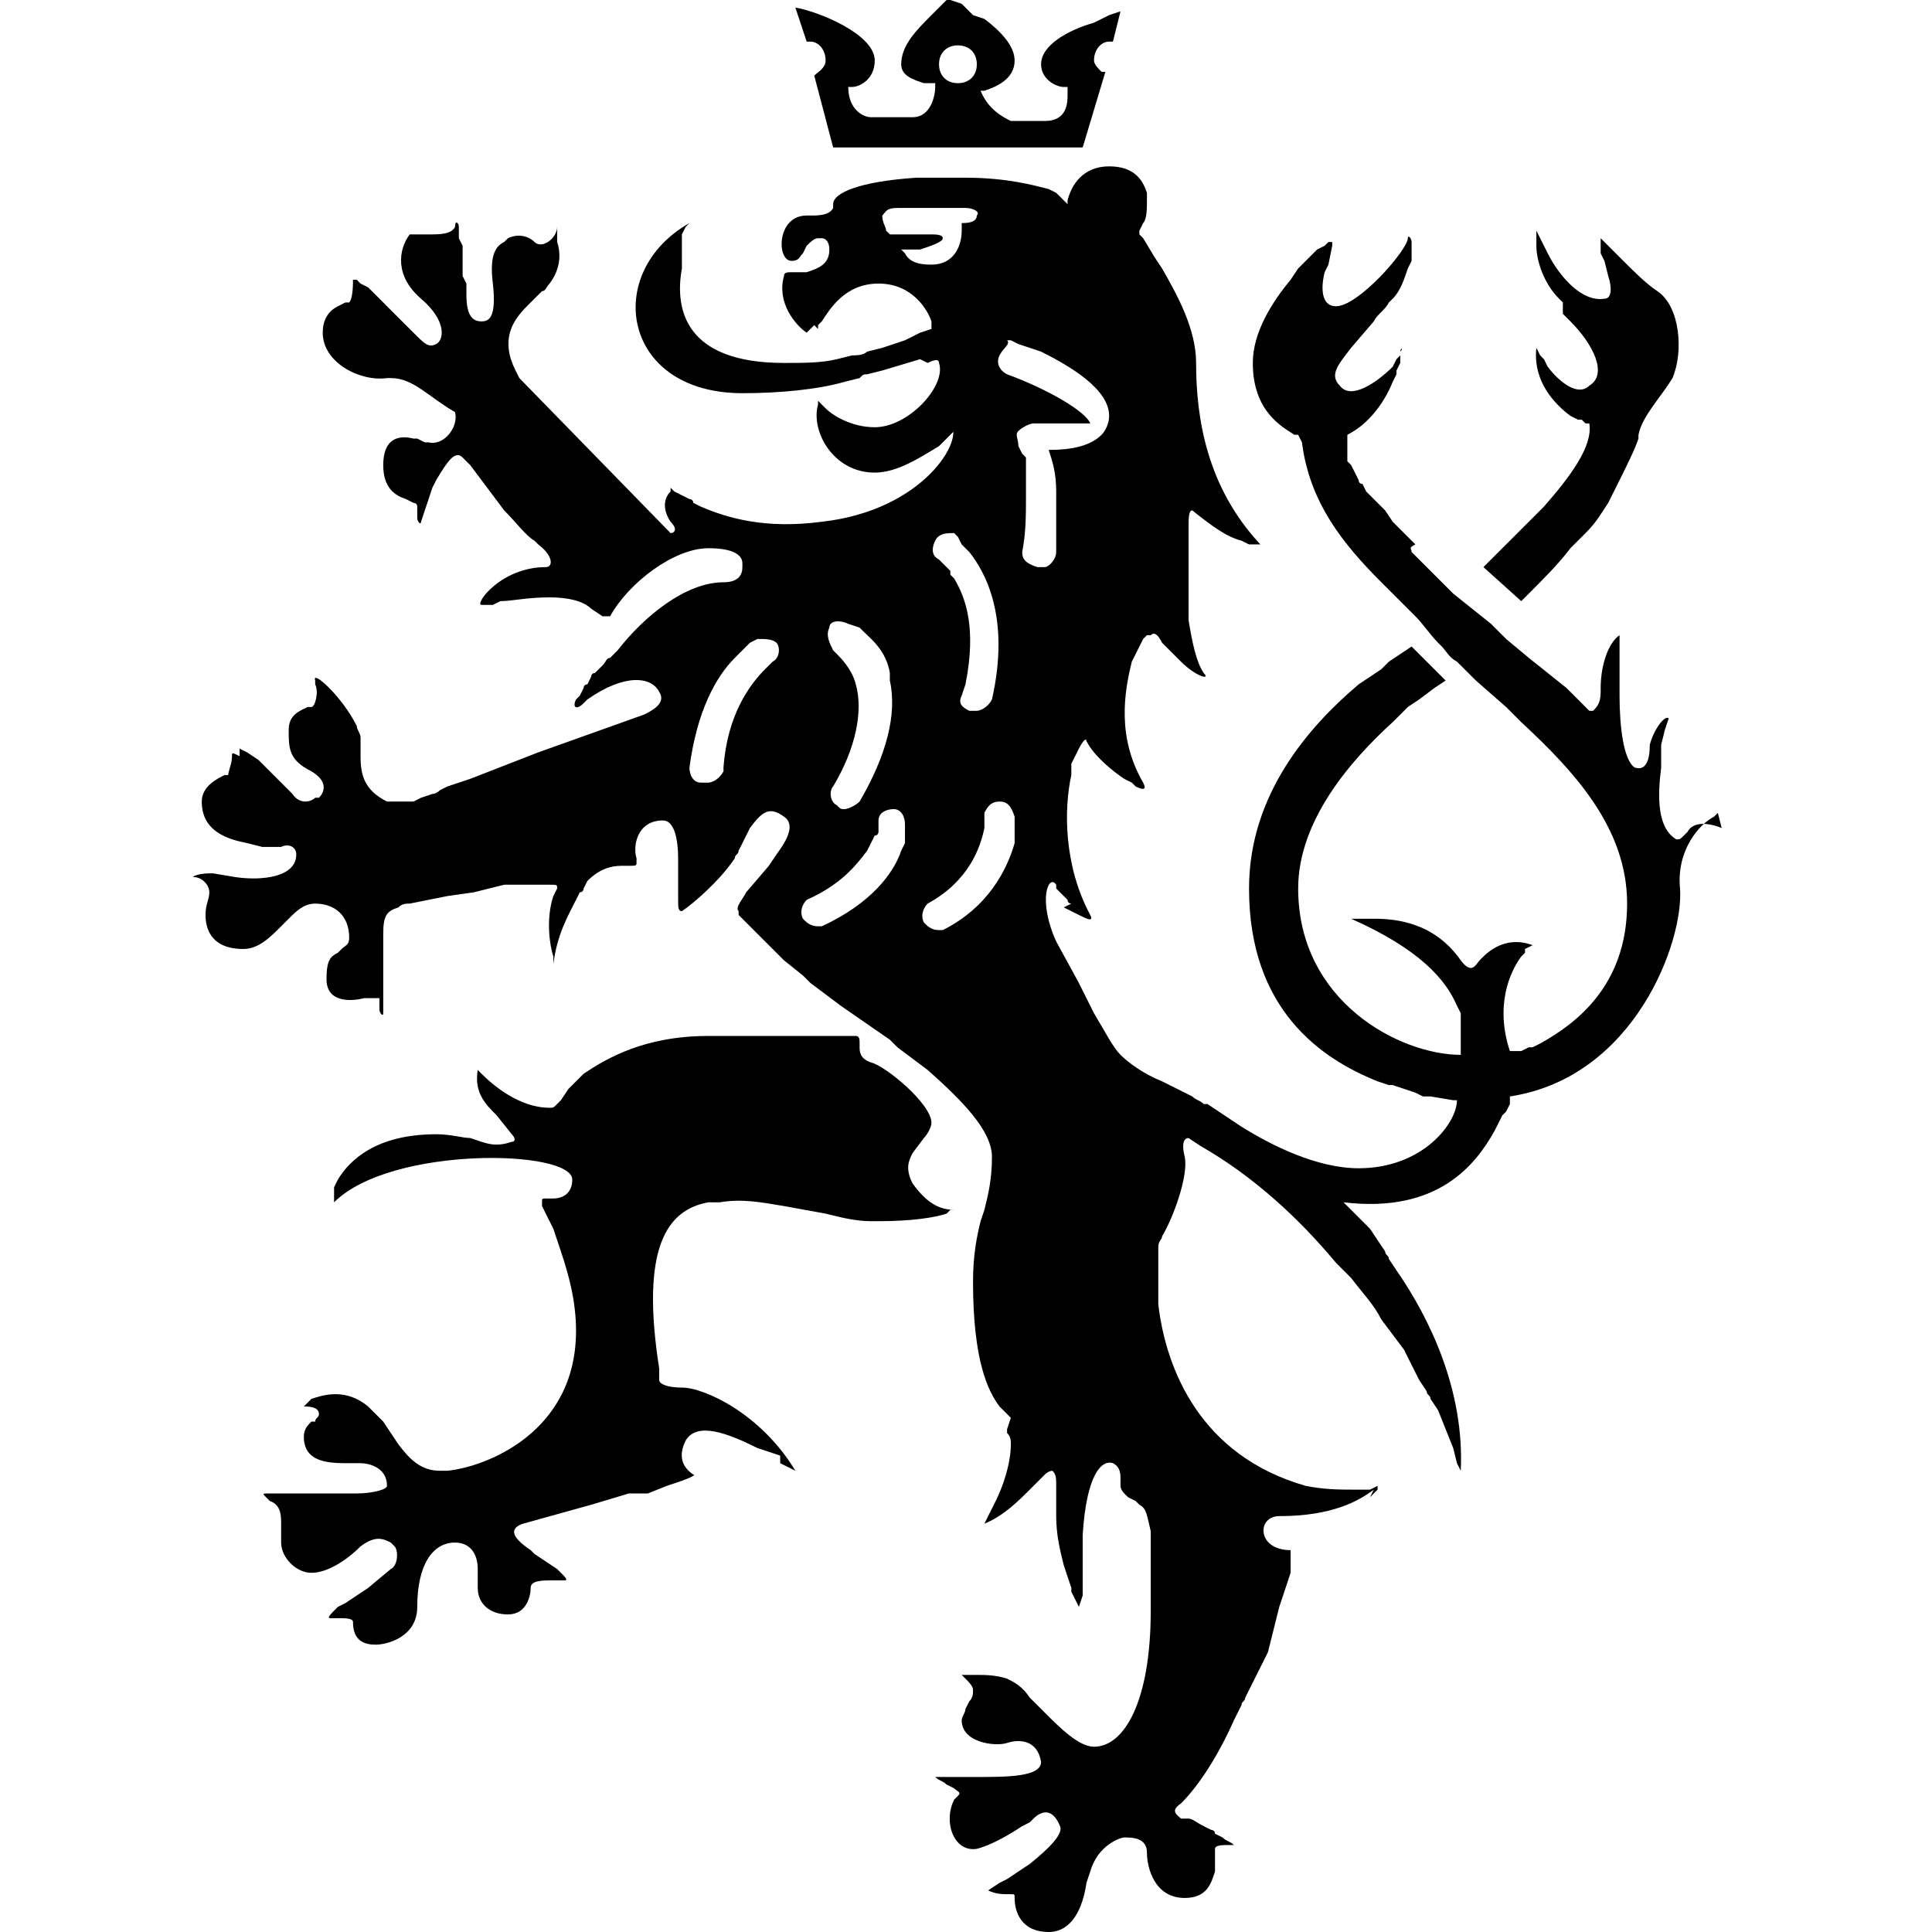 <svg width="58" height="58" viewBox="0 0 58 58" fill="none" xmlns="http://www.w3.org/2000/svg">
<path d="M33.297 4.994C34.092 4.994 34.319 5.448 34.432 5.789V5.902V6.016C34.432 6.243 34.432 6.583 34.319 6.697L34.205 6.924V7.037L34.319 7.151L34.659 7.718L34.886 8.059C35.34 8.853 35.908 9.875 35.908 10.896C35.908 12.599 36.248 14.642 37.837 16.344H37.724H37.61H37.497L37.27 16.231C36.816 16.117 36.362 15.777 35.794 15.323C35.681 15.323 35.681 15.55 35.681 15.89V16.231V16.571V17.025C35.681 17.139 35.681 17.366 35.681 17.48V17.933C35.681 18.047 35.681 18.047 35.681 18.16V18.614C35.794 19.296 35.908 19.863 36.135 20.203C36.362 20.43 35.908 20.317 35.454 19.863L35.227 19.636L34.886 19.296C34.773 19.069 34.659 18.955 34.546 19.069H34.432L34.319 19.182L34.205 19.409L34.092 19.636L33.978 19.863C33.751 20.771 33.524 22.133 34.319 23.495C34.432 23.722 34.319 23.722 34.092 23.609L33.978 23.495L33.751 23.382C33.411 23.155 32.843 22.701 32.616 22.247C32.616 22.133 32.503 22.247 32.389 22.474L32.276 22.701L32.162 22.928V23.268C31.935 24.29 31.935 25.992 32.73 27.468C32.843 27.695 32.616 27.581 32.389 27.468L32.162 27.354L31.935 27.241L32.162 27.127C32.162 27.127 32.049 27.127 32.049 27.014L31.935 26.9C31.822 26.787 31.822 26.787 31.708 26.673V26.56C31.481 26.219 31.141 27.014 31.708 28.262L32.389 29.511L32.616 29.965L32.843 30.419C33.184 30.986 33.411 31.44 33.638 31.667C33.865 31.894 34.319 32.235 34.886 32.462L35.794 32.916C35.908 33.029 36.021 33.029 36.135 33.143H36.248L36.929 33.597L37.27 33.824C38.178 34.391 39.54 35.072 40.788 35.072C42.718 35.072 43.739 33.71 43.739 33.029H43.626L42.945 32.916H42.718L42.491 32.802L42.151 32.689L41.81 32.575H41.696L41.356 32.462C39.653 31.781 37.497 30.305 37.497 26.673C37.497 23.836 39.313 21.793 40.788 20.544L41.129 20.317L41.469 20.09L41.696 19.863L42.037 19.636L42.377 19.409L43.399 20.43L43.059 20.657L42.605 20.998L42.264 21.225L42.151 21.339L41.81 21.679C40.561 22.814 38.972 24.63 38.972 26.673C38.972 30.078 42.037 31.667 43.853 31.667V31.554V31.44V31.327V31.213V31.1C43.853 31.1 43.853 31.1 43.853 30.986V30.873V30.646C43.853 30.532 43.853 30.532 43.853 30.419L43.739 30.192C43.399 29.397 42.605 28.489 40.561 27.581H40.788H41.015H41.242C41.923 27.581 43.059 27.695 43.853 28.83C44.194 29.284 44.307 28.943 44.42 28.83C44.534 28.716 45.102 28.035 46.01 28.376L45.782 28.489C45.782 28.489 45.782 28.489 45.782 28.603L45.669 28.716C45.328 29.17 44.874 30.192 45.328 31.554H45.556H45.669L45.896 31.44H46.01L46.237 31.327C47.258 30.759 48.847 29.624 48.847 27.127C48.847 24.857 47.258 23.155 45.669 21.679L45.215 21.225L44.307 20.43C44.194 20.317 44.194 20.317 44.08 20.203L43.739 19.863C43.513 19.75 43.399 19.523 43.285 19.409L43.172 19.296C42.945 19.069 42.718 18.728 42.491 18.501L41.469 17.48C40.334 16.344 39.313 15.096 39.086 13.28L38.972 13.053H38.859C38.518 12.826 37.61 12.372 37.61 10.896C37.61 9.988 38.178 9.08 38.745 8.399L38.972 8.059L39.199 7.832L39.313 7.718L39.54 7.491L39.767 7.378L39.88 7.264H39.994C39.994 7.264 39.994 7.264 39.994 7.378L39.88 7.945L39.767 8.172C39.653 8.626 39.653 9.194 40.107 9.194C40.788 9.194 42.264 7.491 42.264 7.151C42.264 7.037 42.377 7.151 42.377 7.264V7.378V7.605V7.832L42.264 8.059C42.151 8.399 42.037 8.74 41.81 8.967L41.696 9.08C41.583 9.307 41.356 9.421 41.242 9.648L40.561 10.442C40.221 10.896 39.88 11.237 40.221 11.577C40.561 12.031 41.356 11.464 41.81 11.01L41.923 10.783L42.037 10.669V10.556C42.037 10.442 42.151 10.442 42.037 10.556V10.669V10.896L41.923 11.123V11.237L41.81 11.464C41.583 12.031 41.129 12.712 40.448 13.053V13.166V13.28V13.393V13.507V13.62V13.734V13.847L40.561 13.961L40.675 14.188L40.788 14.415C40.788 14.415 40.788 14.528 40.902 14.528L41.015 14.755L41.242 14.982L41.469 15.209L41.583 15.323L41.81 15.663L42.151 16.004L42.491 16.344C42.264 16.458 42.377 16.458 42.377 16.571L42.718 16.912L43.172 17.366L43.626 17.82L44.194 18.274L44.761 18.728L45.215 19.182L45.896 19.75L46.464 20.203L47.031 20.657L47.599 21.225L47.712 21.339H47.826C47.939 21.225 48.053 21.111 48.053 20.771V20.657C48.053 19.977 48.28 19.296 48.62 19.069V19.523V19.863V20.43V20.884C48.62 21.793 48.734 22.814 49.074 23.041C49.415 23.155 49.528 22.814 49.528 22.36C49.642 21.906 49.982 21.452 50.096 21.566L49.982 21.906L49.869 22.36V22.701V23.041C49.755 23.949 49.755 24.857 50.323 25.198C50.436 25.198 50.436 25.198 50.55 25.084L50.663 24.971C50.777 24.744 51.117 24.63 51.685 24.857L51.571 24.403L51.458 24.517C51.004 24.744 50.323 25.538 50.436 26.673C50.55 28.262 49.074 32.348 45.328 32.916V33.029V33.143L45.215 33.37L45.102 33.483L44.988 33.71L44.874 33.937C44.307 34.959 43.172 36.434 40.334 36.094L40.561 36.321L40.788 36.548L41.129 36.889L41.356 37.229L41.583 37.569C41.583 37.683 41.696 37.683 41.696 37.797L41.923 38.137C42.945 39.612 43.967 41.769 43.853 44.153L43.739 43.926L43.626 43.472L43.399 42.904L43.172 42.337L42.945 41.996C42.945 41.883 42.831 41.883 42.831 41.769L42.605 41.429L42.377 40.975L42.151 40.521L41.81 40.066L41.469 39.612C41.242 39.158 40.902 38.818 40.561 38.364L40.107 37.91C38.972 36.548 37.61 35.299 36.021 34.391L35.681 34.164C35.567 34.164 35.454 34.278 35.567 34.732C35.681 35.299 35.227 36.548 34.886 37.115C34.886 37.229 34.773 37.229 34.773 37.456V37.683V37.797V38.023V38.364V38.477V38.818V39.158C35 41.088 36.021 43.699 39.199 44.607C39.767 44.72 40.221 44.72 40.675 44.72H40.902H41.129L41.356 44.607V44.72L41.242 44.834L41.129 44.947L41.242 44.72C40.788 45.061 39.994 45.515 38.405 45.515C37.724 45.515 37.724 46.536 38.745 46.536C38.745 46.536 38.745 46.536 38.745 46.65V46.877V47.104V47.217L38.632 47.558L38.405 48.239L38.291 48.693L38.178 49.147L38.064 49.601L37.837 50.055L37.61 50.509L37.383 50.963C37.383 51.076 37.27 51.076 37.27 51.19L37.043 51.644C36.589 52.665 36.021 53.573 35.454 54.141C35.113 54.368 35.34 54.481 35.454 54.595H35.567H35.681C35.794 54.595 35.908 54.708 36.135 54.822L36.362 54.935C36.362 54.935 36.475 54.935 36.475 55.049L36.702 55.162C36.816 55.276 36.929 55.276 37.043 55.389H36.929C36.702 55.389 36.475 55.389 36.475 55.503V56.184C36.362 56.525 36.248 56.978 35.567 56.978C34.659 56.978 34.432 56.071 34.432 55.616C34.432 55.162 33.978 55.162 33.751 55.162C33.638 55.162 32.957 55.389 32.73 56.184L32.616 56.525C32.503 57.319 32.162 58 31.481 58C30.687 58 30.46 57.432 30.46 56.978C30.46 56.865 30.46 56.865 30.346 56.865H30.233C30.119 56.865 29.892 56.865 29.665 56.752L30.006 56.525L30.233 56.411L30.573 56.184L30.914 55.957C31.481 55.503 31.935 55.049 31.822 54.822C31.595 54.254 31.254 54.368 31.027 54.595L30.914 54.708L30.687 54.822C30.346 55.049 29.779 55.389 29.325 55.503C28.644 55.616 28.303 54.708 28.644 54.027L28.757 53.914C28.871 53.8 28.757 53.8 28.644 53.687L28.417 53.573C28.303 53.46 28.19 53.46 28.076 53.346H28.53H28.984H29.325C30.233 53.346 31.254 53.346 31.254 52.892C31.141 52.211 30.573 52.211 30.233 52.325C29.892 52.438 28.871 52.325 28.871 51.644C28.871 51.53 28.984 51.417 28.984 51.303L29.098 51.076C29.211 50.963 29.211 50.849 29.211 50.736C29.211 50.622 29.098 50.509 28.984 50.395L28.871 50.282H28.984C28.984 50.282 28.984 50.282 29.098 50.282H29.325C29.552 50.282 29.892 50.282 30.233 50.395C30.46 50.509 30.687 50.622 30.914 50.963L31.368 51.417C31.822 51.871 32.389 52.438 32.843 52.438C33.751 52.438 34.546 51.076 34.546 48.352V47.331V46.877V46.536V46.196V45.969C34.432 45.515 34.432 45.288 34.205 45.174L34.092 45.061L33.865 44.947L33.751 44.834C33.751 44.834 33.638 44.72 33.638 44.607V44.38C33.638 44.266 33.638 44.039 33.411 43.926C33.07 43.812 32.616 44.266 32.503 46.082V46.536C32.503 46.65 32.503 46.65 32.503 46.763V47.331V47.898L32.389 48.239L32.276 48.012L32.162 47.785V47.671L32.049 47.331L31.935 46.99C31.822 46.536 31.708 46.082 31.708 45.515C31.708 45.401 31.708 45.288 31.708 45.174V44.607C31.708 44.38 31.708 44.266 31.595 44.153C31.595 44.153 31.481 44.153 31.368 44.266L31.254 44.38L30.914 44.72C30.573 45.061 30.119 45.515 29.552 45.742L29.665 45.515L29.779 45.288L29.892 45.061C30.119 44.607 30.346 43.926 30.346 43.358C30.346 43.245 30.346 43.131 30.233 43.018V42.904L30.346 42.564L30.119 42.337L30.006 42.223C29.665 41.769 29.211 40.861 29.211 38.477C29.211 37.683 29.325 37.115 29.438 36.661L29.552 36.321C29.665 35.867 29.779 35.413 29.779 34.732C29.779 33.937 28.871 33.029 27.849 32.121L27.395 31.781L26.941 31.44L26.714 31.213L25.238 30.192L24.785 29.851L24.331 29.511C24.217 29.397 24.217 29.397 24.104 29.284L23.536 28.83L23.195 28.489L22.855 28.149L22.514 27.808L22.287 27.581L22.174 27.468C22.174 27.468 22.174 27.468 22.174 27.354C22.06 27.241 22.287 27.014 22.401 26.787L23.082 25.992L23.309 25.652C23.649 25.198 23.877 24.744 23.536 24.517C23.082 24.176 22.855 24.403 22.514 24.857L22.401 25.084L22.174 25.538C22.174 25.652 22.06 25.652 22.06 25.765C21.606 26.446 20.812 27.127 20.471 27.354C20.358 27.354 20.358 27.241 20.358 27.014V26.106V25.765C20.358 25.198 20.244 24.63 19.904 24.63C19.109 24.63 18.996 25.425 19.109 25.765V25.879C19.109 25.992 19.109 25.992 18.882 25.992H18.655C18.315 25.992 17.974 26.106 17.634 26.446L17.52 26.673C17.52 26.673 17.52 26.787 17.407 26.787L17.293 27.014C17.066 27.468 16.726 28.035 16.612 28.943V28.83V28.716C16.499 28.376 16.385 27.581 16.612 26.9L16.726 26.673C16.726 26.56 16.726 26.56 16.499 26.56H16.272H16.158H15.931H15.591H15.137L14.683 26.673L14.229 26.787L13.434 26.9L12.299 27.127C12.186 27.127 12.072 27.127 11.959 27.241C11.618 27.354 11.505 27.468 11.505 28.035V28.489V28.943V29.397C11.505 29.851 11.505 30.078 11.505 30.419C11.505 30.532 11.391 30.419 11.391 30.305V30.192V30.078V29.965C11.391 29.965 11.391 29.965 11.278 29.965H11.164H10.937C10.483 30.078 9.802 30.078 9.802 29.397C9.802 28.83 9.916 28.716 10.143 28.603L10.256 28.489C10.37 28.376 10.483 28.376 10.483 28.149C10.483 27.468 10.029 27.127 9.462 27.127C9.121 27.127 8.894 27.354 8.667 27.581L8.44 27.808C8.1 28.149 7.759 28.489 7.305 28.489C6.284 28.489 6.17 27.808 6.17 27.468C6.17 27.127 6.284 27.014 6.284 26.787C6.284 26.56 6.057 26.333 5.83 26.333C5.716 26.333 5.943 26.219 6.284 26.219H6.397L7.078 26.333C7.873 26.446 8.894 26.333 8.894 25.652C8.894 25.425 8.667 25.311 8.44 25.425H8.1C7.986 25.425 7.986 25.425 7.873 25.425L7.419 25.311C6.851 25.198 6.057 24.971 6.057 24.063C6.057 23.609 6.511 23.382 6.738 23.268H6.851C6.851 23.155 6.965 22.928 6.965 22.701C6.965 22.587 6.965 22.587 7.192 22.701V22.474L7.419 22.587L7.759 22.814L8.213 23.268L8.554 23.609L8.667 23.722L8.781 23.836C9.008 24.176 9.348 24.063 9.462 23.949H9.575C9.689 23.836 9.916 23.495 9.348 23.155C8.667 22.814 8.667 22.474 8.667 21.906C8.667 21.452 9.008 21.339 9.235 21.225H9.348C9.462 21.225 9.575 20.771 9.462 20.544V20.43C9.348 20.09 10.256 20.884 10.71 21.793C10.71 21.906 10.824 22.02 10.824 22.133V22.701C10.824 23.268 10.937 23.722 11.618 24.063H11.845H11.959H12.072C12.072 24.063 12.072 24.063 12.186 24.063H12.299H12.413L12.64 23.949L12.98 23.836C12.98 23.836 13.094 23.836 13.207 23.722L13.434 23.609L14.115 23.382L16.158 22.587L19.336 21.452C19.563 21.339 20.017 21.111 19.79 20.771C19.563 20.317 18.769 20.203 17.634 20.998L17.52 21.111C17.293 21.339 17.18 21.225 17.293 20.998L17.407 20.884L17.52 20.657C17.52 20.657 17.52 20.544 17.634 20.544L17.747 20.317C17.747 20.317 17.747 20.203 17.861 20.203L18.088 19.977C18.201 19.863 18.201 19.75 18.315 19.75L18.542 19.523C19.336 18.501 20.585 17.48 21.72 17.48C22.174 17.48 22.287 17.252 22.287 17.025V16.912C22.287 16.685 22.06 16.458 21.266 16.458C20.244 16.458 18.882 17.48 18.315 18.501C18.315 18.501 18.201 18.501 18.088 18.501L17.747 18.274C17.52 18.047 17.066 17.933 16.499 17.933C15.818 17.933 15.364 18.047 15.023 18.047L14.796 18.16H14.569H14.456C14.229 18.16 15.023 17.025 16.385 17.025C16.612 17.025 16.612 16.685 16.158 16.344L16.045 16.231C15.818 16.117 15.477 15.663 15.137 15.323L14.796 14.869L14.115 13.961C14.002 13.847 14.002 13.847 13.888 13.734C13.661 13.507 13.434 13.847 13.094 14.415L12.98 14.642L12.867 14.982L12.753 15.323L12.64 15.663C12.64 15.777 12.526 15.663 12.526 15.55V15.436V15.323V15.209C12.526 15.096 12.413 15.096 12.413 15.096L12.186 14.982C11.845 14.869 11.505 14.642 11.505 13.961C11.505 13.166 11.959 13.053 12.413 13.166H12.526L12.753 13.28C12.753 13.28 12.753 13.28 12.867 13.28C13.321 13.393 13.775 12.826 13.661 12.372C12.867 11.918 12.413 11.35 11.732 11.35H11.618C10.824 11.464 9.689 10.896 9.689 9.988C9.689 9.534 9.916 9.307 10.143 9.194L10.37 9.08H10.483C10.597 8.967 10.597 8.513 10.597 8.399C10.597 8.399 10.597 8.399 10.71 8.399L10.824 8.513L11.051 8.626L11.278 8.853L11.505 9.08L11.618 9.194L11.845 9.421C11.959 9.534 11.959 9.534 12.072 9.648L12.413 9.988C12.753 10.329 12.867 10.442 13.094 10.329C13.321 10.215 13.434 9.648 12.64 8.967C11.845 8.286 11.959 7.491 12.299 7.037C12.299 7.037 12.413 7.037 12.526 7.037H12.867C13.207 7.037 13.548 7.037 13.661 6.81C13.661 6.583 13.775 6.697 13.775 6.81V6.924V7.151L13.888 7.378V7.832V8.286L14.002 8.513V8.626V8.853C14.002 9.534 14.229 9.648 14.456 9.648C14.683 9.648 14.91 9.534 14.796 8.513C14.683 7.605 14.91 7.378 15.137 7.264L15.25 7.151C15.477 7.037 15.818 7.037 16.045 7.264C16.272 7.491 16.726 7.151 16.726 6.81V6.924V7.037V7.264C16.839 7.605 16.839 8.059 16.499 8.513C16.385 8.626 16.385 8.74 16.272 8.74L15.818 9.194C15.364 9.648 15.023 10.215 15.477 11.123L15.591 11.35L20.131 16.004C20.244 16.004 20.358 15.89 20.131 15.663C19.904 15.323 19.904 14.982 20.131 14.755V14.642L20.244 14.755L20.471 14.869L20.698 14.982C20.698 14.982 20.812 14.982 20.812 15.096L21.039 15.209C21.833 15.55 22.968 15.89 24.671 15.663C27.736 15.323 28.984 13.166 28.53 12.712L28.757 12.826L28.53 13.053L28.417 13.166L28.19 13.393C27.622 13.734 26.941 14.188 26.26 14.188C25.012 14.188 24.331 12.939 24.558 12.145V12.031L24.671 12.145L24.785 12.258C25.012 12.485 25.579 12.826 26.26 12.826C27.282 12.826 28.417 11.577 28.19 10.896C28.19 10.783 28.076 10.783 27.849 10.896L27.622 10.783L26.487 11.123L26.033 11.237C25.919 11.237 25.919 11.237 25.806 11.35L25.352 11.464C24.558 11.691 23.422 11.804 22.287 11.804C18.655 11.804 18.088 8.172 20.698 6.697L20.585 6.81L20.471 7.037V7.151V7.378V7.605V7.832V8.059C20.244 9.307 20.585 10.896 23.536 10.896C24.104 10.896 24.671 10.896 25.125 10.783L25.579 10.669C25.692 10.669 25.919 10.669 26.033 10.556L26.487 10.442L26.828 10.329L27.168 10.215L27.395 10.102L27.622 9.988L27.963 9.875V9.761V9.648C27.849 9.307 27.395 8.513 26.373 8.513C25.352 8.513 24.898 9.307 24.671 9.648L24.558 9.761V9.875L24.444 9.761L24.217 9.988C23.877 9.761 23.309 9.08 23.536 8.286C23.536 8.172 23.649 8.172 23.763 8.172H23.99H24.217C24.558 8.059 24.898 7.945 24.898 7.491C24.898 7.264 24.785 7.151 24.671 7.151H24.558C24.444 7.151 24.331 7.264 24.217 7.378L24.104 7.605C23.99 7.718 23.99 7.832 23.763 7.832C23.309 7.832 23.309 6.47 24.217 6.47H24.331C24.558 6.47 24.898 6.47 25.012 6.243V6.129C25.012 5.789 25.806 5.448 27.509 5.335H28.076C28.303 5.335 28.644 5.335 28.984 5.335C30.233 5.335 31.027 5.562 31.481 5.675L31.708 5.789L31.822 5.902L31.935 6.016L32.049 6.129V6.016C32.162 5.562 32.503 4.994 33.297 4.994ZM21.266 31.1H22.741H23.763H24.444H24.898H25.238H25.465H25.579H25.692C25.806 31.1 25.806 31.213 25.806 31.327V31.44C25.806 31.554 25.806 31.781 26.146 31.894C26.601 32.008 27.963 33.143 27.963 33.71C27.963 33.824 27.849 34.051 27.736 34.164L27.395 34.618C27.282 34.845 27.168 35.072 27.395 35.526C27.963 36.321 28.417 36.321 28.757 36.321H28.644C28.644 36.321 28.644 36.321 28.53 36.321L28.417 36.434C28.076 36.548 27.395 36.661 26.373 36.661H26.146C25.692 36.661 25.238 36.548 24.785 36.434L23.536 36.207C22.855 36.094 22.287 35.98 21.606 36.094H21.493H21.266C20.017 36.321 19.223 37.456 19.79 41.088V41.429C19.79 41.542 20.017 41.656 20.471 41.656C21.152 41.656 22.855 42.45 23.877 44.153L23.422 43.926V43.699L23.082 43.585L22.741 43.472C21.833 43.018 20.925 42.677 20.585 43.245C20.358 43.699 20.471 44.039 20.812 44.266C20.925 44.266 20.698 44.38 20.358 44.493L20.017 44.607L19.45 44.834H18.882L17.747 45.174L15.704 45.742C15.364 45.855 15.25 46.082 15.931 46.536L16.045 46.65L16.385 46.877L16.726 47.104L16.839 47.217C16.953 47.331 17.066 47.444 16.953 47.444H16.612C16.272 47.444 15.931 47.444 15.931 47.671C15.931 47.898 15.818 48.466 15.25 48.466C14.683 48.466 14.342 48.125 14.342 47.671V47.331V47.104C14.342 46.65 14.115 46.309 13.661 46.309C12.98 46.309 12.526 46.99 12.526 48.239C12.526 49.147 11.618 49.374 11.278 49.374C10.937 49.374 10.597 49.26 10.597 48.693C10.597 48.579 10.37 48.579 10.143 48.579H9.916C9.802 48.579 9.916 48.466 10.143 48.239L10.37 48.125L10.71 47.898L11.051 47.671L11.732 47.104C11.959 46.99 11.959 46.536 11.845 46.423L11.732 46.309C11.505 46.196 11.278 46.082 10.824 46.423C10.37 46.877 9.802 47.217 9.348 47.217C8.894 47.217 8.44 46.763 8.44 46.309V46.196V45.742C8.44 45.515 8.44 45.174 8.1 45.061L7.986 44.947C7.873 44.834 7.873 44.834 8.1 44.834H8.327H9.121H10.029H10.37H10.71C11.164 44.834 11.618 44.72 11.618 44.607C11.618 44.039 11.051 43.926 10.824 43.926H10.483C9.916 43.926 9.121 43.926 9.121 43.131C9.121 42.904 9.235 42.791 9.348 42.677H9.462C9.462 42.564 9.575 42.564 9.575 42.45C9.575 42.223 9.235 42.223 9.121 42.223L9.235 42.11L9.348 41.996C9.689 41.883 10.37 41.656 11.051 42.223C11.164 42.337 11.391 42.564 11.505 42.677L11.732 43.018L11.959 43.358C12.299 43.812 12.64 44.153 13.207 44.153H13.434C14.569 44.039 17.293 43.018 17.293 39.953C17.293 39.045 17.066 38.251 16.839 37.569L16.726 37.229L16.612 36.889L16.272 36.207C16.272 36.094 16.272 36.094 16.272 36.094C16.272 35.98 16.272 35.98 16.385 35.98H16.612C16.839 35.98 17.18 35.867 17.18 35.413C17.18 34.505 11.732 34.391 10.029 36.094V35.98V35.867V35.753V35.64L10.143 35.413C10.483 34.845 11.278 34.051 13.094 34.051C13.548 34.051 13.888 34.164 14.115 34.164L14.456 34.278C14.796 34.391 15.023 34.391 15.364 34.278C15.477 34.278 15.477 34.164 15.364 34.051L14.91 33.483C14.569 33.143 14.229 32.802 14.342 32.121L14.456 32.235C14.796 32.575 15.591 33.256 16.499 33.256C16.612 33.256 16.612 33.256 16.726 33.143L16.839 33.029L17.066 32.689L17.293 32.462L17.52 32.235C18.201 31.781 19.336 31.1 21.266 31.1ZM26.828 24.29C26.601 24.29 26.373 24.403 26.373 24.63V24.744V24.857V24.971C26.373 24.971 26.373 25.084 26.26 25.084L26.146 25.311L26.033 25.538C25.692 25.992 25.238 26.56 24.217 27.014C24.104 27.127 23.99 27.354 24.104 27.581C24.217 27.695 24.331 27.808 24.558 27.808H24.671C26.146 27.127 26.828 26.219 27.055 25.538L27.168 25.311V25.198V25.084V24.857V24.744C27.168 24.517 27.055 24.29 26.828 24.29ZM30.006 24.063C29.779 24.063 29.665 24.176 29.552 24.403V24.63V24.744V24.857C29.438 25.425 29.098 26.446 27.849 27.127C27.736 27.241 27.622 27.468 27.736 27.695C27.849 27.808 27.963 27.922 28.19 27.922H28.303C29.665 27.241 30.233 26.106 30.46 25.311V25.084V24.971V24.744V24.63V24.517C30.346 24.176 30.233 24.063 30.006 24.063ZM24.898 18.841C24.785 19.069 24.898 19.296 25.012 19.523L25.125 19.636C25.238 19.75 25.579 20.09 25.692 20.544C25.919 21.339 25.692 22.474 25.012 23.609C24.898 23.722 24.898 24.063 25.125 24.176C25.238 24.29 25.238 24.29 25.352 24.29C25.465 24.29 25.692 24.176 25.806 24.063C26.601 22.701 26.941 21.452 26.714 20.43V20.203C26.601 19.523 26.146 19.182 25.919 18.955L25.806 18.841L25.465 18.728C25.238 18.614 24.898 18.614 24.898 18.841ZM22.741 19.182L22.514 19.296L22.401 19.409L22.287 19.523L22.06 19.75C21.493 20.317 20.925 21.339 20.698 23.041C20.698 23.268 20.812 23.495 21.039 23.495H21.152H21.266C21.379 23.495 21.606 23.382 21.72 23.155V23.041C21.833 21.452 22.514 20.544 22.968 20.09L23.082 19.977L23.195 19.863C23.422 19.75 23.422 19.409 23.309 19.296C23.195 19.182 22.968 19.182 22.741 19.182ZM28.076 16.231C27.963 16.458 27.963 16.685 28.19 16.798L28.303 16.912L28.417 17.025L28.53 17.139C28.53 17.139 28.53 17.139 28.53 17.252L28.644 17.366C28.984 17.933 29.325 18.841 28.984 20.544L28.871 20.884C28.757 21.111 28.871 21.225 29.098 21.339H29.211H29.325C29.438 21.339 29.665 21.225 29.779 20.998C30.346 18.501 29.552 17.139 29.098 16.571L28.984 16.458L28.871 16.344L28.757 16.117L28.644 16.004C28.417 16.004 28.19 16.004 28.076 16.231ZM46.123 6.924L46.35 7.378L46.464 7.605C46.804 8.286 47.485 9.08 48.166 8.967C48.393 8.967 48.393 8.626 48.28 8.286L48.166 7.832L48.053 7.605V7.378C48.053 7.264 48.053 7.264 48.053 7.151L48.28 7.378L48.507 7.605L48.734 7.832C49.074 8.172 49.415 8.513 49.755 8.74C50.436 9.194 50.55 10.556 50.209 11.35C49.869 11.918 49.301 12.485 49.188 13.053V13.166C49.074 13.507 48.847 13.961 48.507 14.642L48.28 15.096C48.053 15.436 47.939 15.663 47.599 16.004L47.145 16.458C46.804 16.912 46.35 17.366 45.896 17.82L45.669 18.047L44.534 17.025L44.874 16.685L45.215 16.344L45.556 16.004L45.669 15.89L46.01 15.55L46.35 15.209C47.145 14.301 47.826 13.393 47.712 12.712H47.599L47.485 12.599C47.485 12.599 47.485 12.599 47.372 12.599L47.145 12.485C46.691 12.145 46.01 11.464 46.123 10.442L46.237 10.669C46.237 10.669 46.237 10.669 46.35 10.783L46.464 11.01C46.804 11.464 47.372 11.918 47.712 11.577C48.28 11.237 47.826 10.329 47.145 9.648L46.918 9.421V9.08L46.804 8.967C46.35 8.513 46.123 7.832 46.123 7.378V7.151V6.924ZM30.006 10.669C29.892 10.896 30.006 11.123 30.233 11.237C31.481 11.691 32.616 12.372 32.73 12.712H32.616C32.616 12.712 32.616 12.712 32.503 12.712H32.389H32.276H32.049H31.935H31.595H31.027C30.914 12.712 30.687 12.826 30.573 12.939C30.46 13.053 30.573 13.166 30.573 13.393L30.687 13.62L30.8 13.734V13.847C30.8 13.847 30.8 13.847 30.8 13.961V14.188V14.301V14.528V14.642V14.982C30.8 15.436 30.8 16.004 30.687 16.571C30.687 16.798 30.8 16.912 31.141 17.025H31.254H31.368C31.481 17.025 31.708 16.798 31.708 16.571C31.708 16.344 31.708 16.117 31.708 16.004V15.436C31.708 15.323 31.708 15.323 31.708 15.209V14.755C31.708 14.188 31.595 13.847 31.481 13.507C32.162 13.507 32.73 13.393 33.07 13.053C33.184 12.939 33.297 12.712 33.297 12.485C33.297 11.691 32.162 11.01 31.254 10.556L30.914 10.442L30.573 10.329L30.346 10.215H30.233C30.346 10.329 30.119 10.442 30.006 10.669ZM28.984 6.243H26.941C26.601 6.243 26.601 6.356 26.487 6.47C26.487 6.697 26.601 6.81 26.601 6.924L26.714 7.037H27.849H27.963C28.076 7.037 28.303 7.037 28.303 7.151C28.303 7.264 27.963 7.378 27.622 7.491H27.395H27.055L27.168 7.605C27.282 7.832 27.509 7.945 27.963 7.945C28.644 7.945 28.871 7.378 28.871 6.924V6.81V6.697C28.984 6.697 29.325 6.697 29.325 6.47C29.438 6.356 29.211 6.243 28.984 6.243ZM28.53 0L28.871 0.114L29.098 0.341L29.211 0.454L29.552 0.568C30.006 0.908 30.46 1.362 30.46 1.816C30.46 2.384 29.892 2.611 29.552 2.724H29.438C29.665 3.292 30.119 3.519 30.346 3.632H30.46H31.368C32.049 3.632 32.049 3.065 32.049 2.838V2.611H31.935C31.708 2.611 31.254 2.384 31.254 1.93C31.254 1.362 32.049 0.908 32.843 0.681L33.07 0.568L33.297 0.454L33.638 0.341L33.411 1.249H33.297C33.07 1.249 32.843 1.476 32.843 1.816C32.843 1.93 32.957 2.043 33.07 2.157H33.184L32.503 4.427H25.012L24.444 2.27C24.558 2.157 24.785 2.043 24.785 1.816C24.785 1.476 24.558 1.249 24.331 1.249H24.217L23.877 0.227C24.558 0.341 26.26 1.022 26.26 1.816C26.26 2.384 25.806 2.611 25.579 2.611H25.465C25.465 3.292 25.919 3.519 26.146 3.519H26.26H26.373H27.395C27.963 3.519 28.076 2.838 28.076 2.611V2.497H27.963H27.736C27.395 2.384 27.055 2.27 27.055 1.93C27.055 1.362 27.509 0.908 27.963 0.454L28.19 0.227L28.417 0H28.53ZM28.757 1.362C28.417 1.362 28.19 1.589 28.19 1.93C28.19 2.27 28.417 2.497 28.757 2.497C29.098 2.497 29.325 2.27 29.325 1.93C29.325 1.589 29.098 1.362 28.757 1.362Z" fill="black"/>
</svg>
